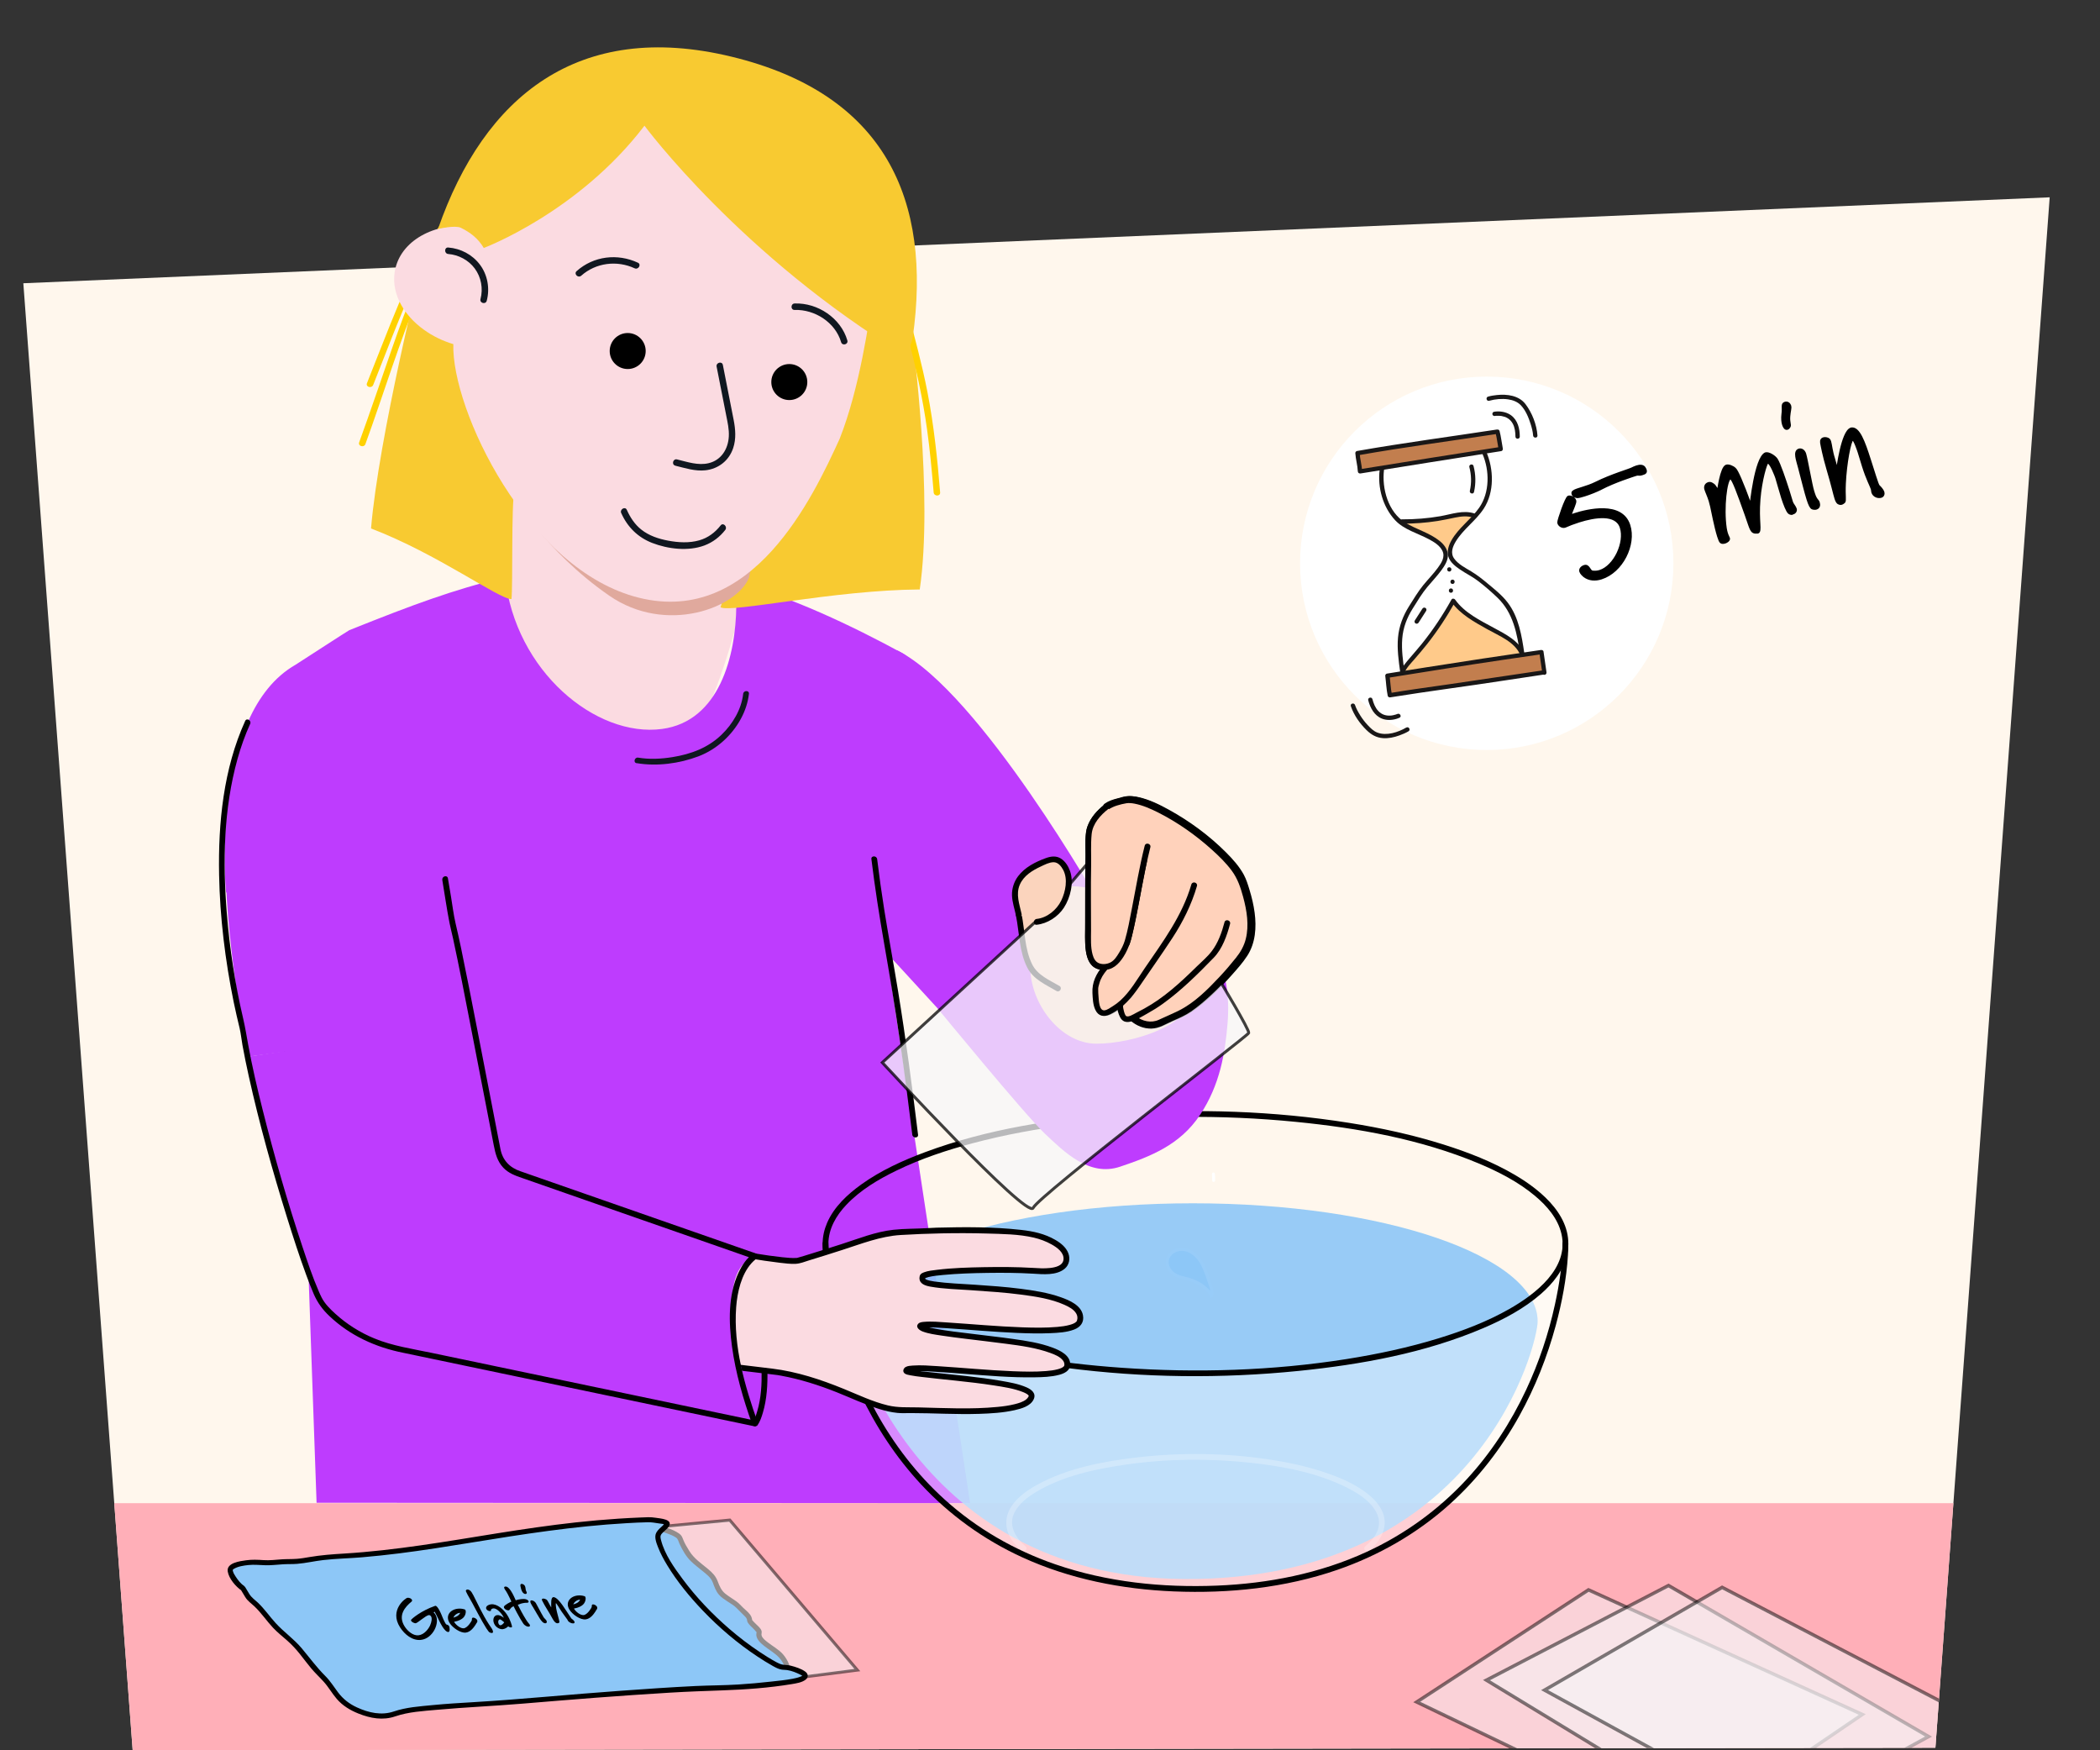 <?xml version="1.0" encoding="UTF-8"?>
<svg id="Basis" xmlns="http://www.w3.org/2000/svg" xmlns:xlink="http://www.w3.org/1999/xlink" viewBox="0 0 720 600">
  <rect x="0" y="0" width="720" height="600" fill="#333333" stroke="none"/>
  <defs>
    <style>
      .cls-1 {
        fill: #ffd100;
      }

      .cls-2 {
        fill: #8dc7f7;
      }

      .cls-3 {
        fill: #be3cfe;
      }

      .cls-4 {
        fill: #fbdbe1;
      }

      .cls-5 {
        fill: #2c2523;
      }

      .cls-6 {
        fill: #e0a99d;
      }

      .cls-7 {
        fill: #191717;
      }

      .cls-8 {
        fill: #fff7ed;
      }

      .cls-9 {
        fill: #ffca8a;
      }

      .cls-10 {
        isolation: isolate;
      }

      .cls-11 {
        opacity: .75;
      }

      .cls-11, .cls-12, .cls-13, .cls-14 {
        stroke: #000;
        stroke-miterlimit: 10;
      }

      .cls-11, .cls-13, .cls-14 {
        fill: #f7f6f9;
      }

      .cls-15 {
        fill: #101720;
      }

      .cls-12 {
        stroke-width: .74px;
      }

      .cls-16 {
        fill: #c27e4e;
      }

      .cls-17 {
        fill: #fff;
      }

      .cls-18 {
        fill: #f8ca31;
      }

      .cls-19, .cls-20 {
        fill: #8dc7f7;
      }

      .cls-21 {
        fill: #ffd2bb;
      }

      .cls-22 {
        fill: #2999f7;
      }

      .cls-23 {
        opacity: .9;
      }

      .cls-24 {
        opacity: .4;
      }

      .cls-25 {
        opacity: .26;
      }

      .cls-13 {
        stroke-width: 1.17px;
      }

      .cls-13, .cls-14 {
        opacity: .5;
      }

      .cls-14 {
        stroke-width: 1.03px;
      }

      .cls-26 {
        fill: #fbd4bd;
      }

      .cls-27 {
        clip-path: url(#clippath);
      }

      .cls-20 {
        stroke: #fff;
        stroke-linecap: round;
        stroke-linejoin: round;
        stroke-width: .99px;
      }

      .cls-28 {
        fill: #ffafb8;
      }
    </style>
    <clipPath id="clippath">
      <path id="Path_2271-2" data-name="Path 2271" class="cls-8" d="M8,97.1l37.49,502.9,618.07-.88,39.19-531.48L8,97.1Z"/>
    </clipPath>
  </defs>
  <g>
    <path id="Path_2271" data-name="Path 2271" class="cls-8" d="M8,97.1l37.49,502.9,618.07-.88,39.19-531.48L8,97.1Z"/>
    <g class="cls-27">
      <rect class="cls-28" x="-3.62" y="515.29" width="798.14" height="104.79"/>
      <g>
        <polygon class="cls-13" points="544.63 545.01 485.73 583.45 578.98 628.21 638.49 587.73 544.63 545.01"/>
        <polygon class="cls-13" points="572.05 543.52 509.64 575.96 598.01 629.7 661.23 595.3 572.05 543.52"/>
        <polygon class="cls-13" points="590.44 544.15 529.56 579.37 620.27 629.07 681.87 591.85 590.44 544.15"/>
      </g>
    </g>
  </g>
  <path class="cls-4" d="M258.86,184.99l-.87,5.57c-.67,4.3-1.58,7.94-2.65,12.37-4.11,16.98-19.91,81.02-51.79,76.04-31.88-4.98-35.76-71.34-31.01-101.76l2.37-15.17c6.88,8.51,16.77,16.3,28.78,21.95,19.9,9.36,41.1,7.11,55.18.99Z"/>
  <path class="cls-3" d="M309.42,223.92c-17.21-9.36-38.52-19.52-57.05-24.25-.12,2.57.1,5.88.08,7.97-.16,17.1-5.75,39.62-25.48,42.25-22.62,3.02-50.36-19.83-53.8-52.14-18.63,4.79-30.38,9.06-53.4,18.27-.37.15-18.07,11.64-18.41,11.84-29.59,16.88-23.89,77.82-23.89,77.82l23.65,35.95.55-20.91,6.87,194.43,224.06.13-30.97-204.08s24.81-78.04,7.8-87.28Z"/>
  <path class="cls-20" d="M415.25,444.31c.56-.61.04-2.77-.23-3.56-.29-.84-.58-1.67-.86-2.51-.76-2.21-1.54-4.45-2.9-6.35-1.36-1.9-3.42-3.43-5.75-3.59s-4.83,1.36-5.25,3.66c-.35,1.9.78,3.86,2.41,4.89,1.59,1,3.52,1.22,5.31,1.78,2.06.63,3.97,1.72,5.57,3.16.77.69,1.49,1.51,1.71,2.52Z"/>
  <g class="cls-23">
    <path class="cls-19" d="M527.2,452.99c0-22.37-52.92-40.5-118.21-40.5s-118.21,18.13-118.21,40.5c0,2.79,22.18,90.25,119.66,88.29,97.48-1.96,116.76-80.62,116.76-88.29Z"/>
  </g>
  <g class="cls-24">
    <path class="cls-17" d="M536.72,426.49c0,24.52-18.32,118.39-126.84,118.39s-126.84-93.87-126.84-118.39c0,24.52,56.79,44.4,126.84,44.4s126.84-19.88,126.84-44.4Z"/>
  </g>
  <path d="M282.04,426.32c.07,12.85,13.44,21.36,23.58,26.4,8.41,4.18,17.37,7.23,26.42,9.68,11.03,2.99,22.29,5.06,33.62,6.53,26.3,3.42,53.14,3.7,79.52,1.03,21.5-2.18,43.41-6.14,63.39-14.68,7.02-3,13.94-6.66,19.73-11.7,4.14-3.61,7.89-8.23,9.04-13.73,2.55-12.26-8.56-21.59-17.96-27.1-7.65-4.49-16.02-7.75-24.46-10.41-10.57-3.33-21.43-5.68-32.37-7.42-25.84-4.11-52.27-4.96-78.35-3.08-22.64,1.63-45.67,5.17-67.02,13.12-7.63,2.84-15.2,6.28-21.84,11.04-4.78,3.43-9.38,7.69-11.76,13.19-.98,2.26-1.53,4.66-1.54,7.13,0,1.27,1.97,1.27,1.98,0,.03-5.13,2.7-9.67,6.15-13.3,4.81-5.07,10.98-8.74,17.22-11.76,8.36-4.06,17.25-7.01,26.23-9.39,10.93-2.9,22.09-4.93,33.3-6.34,25.61-3.23,51.71-3.49,77.4-.95,21.18,2.09,42.78,5.95,62.51,14.19,6.88,2.87,13.74,6.38,19.48,11.2,4.07,3.42,7.83,7.73,9.05,13.04,2.69,11.76-9.01,20.67-17.89,25.72-7.61,4.33-15.87,7.47-24.22,10.04-10.34,3.18-20.95,5.44-31.63,7.13-25.38,4-51.36,4.79-76.98,2.98-22.15-1.56-44.62-5.01-65.58-12.58-7.58-2.74-15.07-6.07-21.74-10.65-4.76-3.26-9.37-7.36-11.82-12.69-.95-2.07-1.47-4.33-1.48-6.61,0-1.27-1.98-1.27-1.98,0Z"/>
  <g class="cls-25">
    <path class="cls-17" d="M469.48,531.55c3.8-3.24,6.62-8.03,4.62-13.02-1.33-3.32-4.13-5.82-7.03-7.78-4.09-2.77-8.77-4.68-13.45-6.21-6.01-1.97-12.24-3.3-18.49-4.24-14.93-2.24-30.25-2.44-45.24-.7-11.69,1.36-24.04,3.7-34.45,9.47-3.32,1.84-6.62,4.18-8.72,7.4-2.28,3.51-2.27,7.73.06,11.25.95,1.43,2.14,2.66,3.43,3.77.96.82,2.37-.57,1.4-1.4-3.49-3-6.07-7.33-3.7-11.77,1.58-2.97,4.44-5.12,7.26-6.83,9.23-5.57,20.46-7.94,31-9.45,14.07-2.01,28.51-2.14,42.63-.6,11.15,1.22,22.82,3.4,32.93,8.48,3.54,1.78,7.31,4.07,9.54,7.45.82,1.25,1.43,2.66,1.52,4.16.23,3.55-2.18,6.42-4.72,8.59-.97.83.43,2.22,1.4,1.4h0Z"/>
  </g>
  <path d="M282.04,426.32c0,7.21,1.16,14.46,2.7,21.48,2.26,10.3,5.67,20.36,10.17,29.89,5.34,11.33,12.3,21.92,20.84,31.11,9.79,10.53,21.63,19.05,34.7,25.03,16.31,7.47,34.15,10.98,52.02,11.71,18.87.77,38.1-1.2,56.01-7.38,14.17-4.89,27.35-12.43,38.51-22.46,9.62-8.64,17.64-19.01,23.91-30.31,5.42-9.77,9.59-20.25,12.51-31.04,2.12-7.86,3.67-15.95,4.17-24.09.08-1.32.13-2.64.13-3.96,0-1.27-1.98-1.27-1.98,0,0,6.98-1.11,13.99-2.59,20.8-2.2,10.12-5.52,20.02-9.92,29.39-5.25,11.18-12.06,21.65-20.45,30.72-9.65,10.43-21.3,18.84-34.21,24.78-16.05,7.39-33.68,10.84-51.27,11.56-18.71.76-37.72-1.18-55.49-7.31-14-4.82-27.02-12.33-38-22.28-9.45-8.57-17.3-18.79-23.45-29.95-5.26-9.55-9.29-19.75-12.12-30.27-2.07-7.68-3.59-15.58-4.08-23.53-.08-1.3-.13-2.6-.13-3.9,0-1.27-1.98-1.27-1.98,0h0Z"/>
  <g>
    <path class="cls-4" d="M143.44,314.44s13.55,29.5,18.51,90c12.8,10.53,105.37,29.57,111.76,27.69,10.12-2.98,21.53-6.85,27.4-8.58,5.58-1.64,11.89-1.12,18.28-1.65.2-.02,22.88-.8,34.62,1.26,2.49.44,11.81,3.31,11.61,8.48-.19,5-8.98,4.14-11.59,3.99-12.95-.76-37.89,0-37.77,2.13-.46,2.87,3.3,2.53,23.85,4.07,10.18.76,32.74,2.94,30.05,11.24-2.35,7.25-53.99-.98-54.68,1.5-.47,1.73,13.28,3.06,19.24,3.86,9.63,1.3,32.44,2.86,31.13,9.84-1.39,7.38-55.68-1.96-55.19,1.68.82,1.76,44.02,3.21,42.99,8.73-1.4,7.46-36.31,4.44-42.98,4.78-11.31.57-22.61-9.34-43.51-12.97-3.92-.68-120.53-13.24-137.61-24.15-22.88-15.02-34.11-103.06-34.11-103.06l47.99-28.84Z"/>
    <path d="M142.58,314.94c.07.15.14.31.21.47.18.42.03.06.18.43.12.28.23.56.35.84.77,1.91,1.48,3.85,2.15,5.8,2.63,7.6,4.75,15.38,6.59,23.2,3.02,12.86,5.24,25.91,6.87,39.02.5,4.03.95,8.06,1.34,12.1.21,2.14.4,4.28.58,6.42.11,1.26.13,1.75,1.1,2.46,1.9,1.38,4.09,2.37,6.24,3.29,7.06,3.02,14.47,5.24,21.84,7.34,9.41,2.68,18.91,5.04,28.44,7.24,9.32,2.15,18.69,4.14,28.09,5.93,6.88,1.31,13.8,2.57,20.76,3.39,1.8.21,3.67.46,5.49.37,1.56-.08,3.05-.71,4.52-1.16,3.79-1.15,7.56-2.35,11.33-3.56,6.59-2.11,13.17-4.74,20.14-5.16,4.65-.28,9.33-.47,13.99-.56,5.15-.1,10.31-.1,15.46.05,5.33.16,10.99.19,16.21,1.41,2.12.5,4.22,1.28,6.12,2.35,1.82,1.02,4.29,2.75,4.05,5.15-.22,2.18-2.87,2.72-4.65,2.91-1.98.22-3.96.08-5.94-.04-5.59-.33-11.2-.34-16.8-.24-5.31.1-10.66.25-15.94.9-1.5.18-3.1.33-4.53.87-.45.17-.91.38-1.21.78-.19.25-.22.47-.28.76.07-.33-.04.27-.04.43,0,2.03,2.09,2.63,3.74,2.93,4.6.82,9.38.9,14.04,1.23,5.71.4,11.44.76,17.12,1.51,4.97.65,10.24,1.44,14.85,3.51,1.47.66,3.19,1.54,4.02,3,.31.55.45,1.17.37,1.8-.02.17-.07.34-.11.5-.05.18-.09.27-.05.17-.11.25-.14.23-.2.3-.48.53-1.41.86-2.27,1.1-1.37.38-2.79.56-4.21.69-3.96.35-7.96.28-11.92.15-8.67-.3-17.3-1.12-25.95-1.68-2.6-.17-5.29-.44-7.89-.2-.65.06-1.48.13-1.95.65-1.1,1.21.53,2.29,1.53,2.66,2.07.78,4.36,1.07,6.53,1.4,2.72.42,5.45.75,8.18,1.09,4.65.57,9.3,1.11,13.95,1.72,5.07.66,10.31,1.38,15.13,3.15,1.49.54,3.29,1.26,4.29,2.56.36.47.52.95.49,1.53,0,.11-.13.48-.04.24-.1.27-.08.16-.17.26-.42.47-1.27.77-2.1.99-1.3.35-2.64.5-3.97.61-3.79.31-7.62.21-11.42.06-8.57-.34-17.11-1.19-25.67-1.73-2.86-.18-5.77-.42-8.63-.21-.79.06-1.71.1-2.42.5s-1.14,1.39-.47,2.08c.51.51,1.42.63,2.09.76,1.28.25,2.58.41,3.87.56,3.86.48,7.73.84,11.6,1.26,4.4.47,8.8.97,13.17,1.65,3.34.52,6.86,1.03,10.03,2.3.45.18.89.39,1.3.65.29.18.44.36.58.52.04.04,0,.15.03.01-.04.24.04-.06,0,.04-.04.11-.05.24-.1.35-.14.28-.46.68-.84.98-1.08.82-2.5,1.23-3.8,1.56-1.96.5-3.97.77-5.97.96-9.04.88-18.15.38-27.21.16-3.5-.08-6.92.15-10.36-.68-5.24-1.26-10.16-3.63-15.13-5.66-7.9-3.23-16.07-5.92-24.58-6.96-5-.61-9.99-1.19-14.99-1.8-8.11-.99-16.21-2.01-24.31-3.07-9.6-1.26-19.19-2.59-28.77-4.03-9.6-1.44-19.19-2.97-28.74-4.71-8-1.46-15.99-3.03-23.86-5.07-2.9-.75-5.8-1.57-8.62-2.58-1.92-.68-3.83-1.41-5.54-2.56-5.66-3.79-9.23-10.61-12.07-16.59-4.01-8.45-6.91-17.42-9.45-26.4s-4.8-18.75-6.7-28.23c-1.49-7.42-2.81-14.87-3.98-22.34-.33-2.11-.65-4.23-.94-6.35-.05-.35-.1-.69-.14-1.04-.02-.13-.04-.27-.05-.4-.04-.31,0-.04-.02-.12-.03-.2-.05-.4-.08-.6l-.49.85c5.4-3.24,10.8-6.49,16.19-9.73,8.61-5.17,17.22-10.35,25.83-15.52,1.99-1.19,3.97-2.39,5.96-3.58,1.09-.65.1-2.37-1-1.71-5.4,3.24-10.8,6.49-16.19,9.73-8.61,5.17-17.22,10.35-25.83,15.52-1.99,1.19-3.97,2.39-5.96,3.58-.27.16-.53.52-.49.85.34,2.69.75,5.38,1.16,8.06,1.01,6.6,2.15,13.17,3.42,19.73,1.66,8.6,3.54,17.16,5.74,25.63,2.24,8.63,4.79,17.21,8.06,25.51,2.7,6.87,5.85,13.78,10.49,19.58,1.69,2.11,3.64,4.13,5.96,5.55,1.68,1.03,3.56,1.76,5.41,2.42,5.73,2.07,11.72,3.45,17.67,4.75,8.02,1.75,16.1,3.22,24.2,4.59,8.99,1.52,18,2.89,27.02,4.19,8.71,1.25,17.43,2.44,26.16,3.57,7.2.93,14.41,1.83,21.63,2.71,4.46.54,8.92,1.06,13.38,1.61.54.07,1.08.13,1.61.2.42.05-.1-.02.3.04s.76.13,1.15.2c6.54,1.2,12.87,3.22,19.03,5.67,4.82,1.92,9.54,4.16,14.5,5.72,2.05.65,4.15,1.14,6.29,1.36,1.5.16,2.99.06,4.5.06,7.84,0,15.67.52,23.52.27,4.06-.13,8.19-.37,12.17-1.26,2.31-.52,5.47-1.37,6.56-3.74.93-2.01-.71-3.32-2.4-4.07-2.76-1.22-5.84-1.75-8.8-2.26-7.81-1.35-15.73-2.03-23.61-2.88-2.49-.27-5.05-.45-7.49-1.02-.16-.04-.31-.08-.47-.12-.06-.02-.13-.04-.19-.06-.21-.05.02,0,0,0,0,0-.13-.06-.13-.07.01.08.2.15.24.25.18.48.07.52,0,.81-.03.12-.13.02-.04.07.03.01-.11.02.16-.05.39-.1.59-.13.81-.15,2.42-.25,4.9-.07,7.32.07,3.68.2,7.36.5,11.04.78,7.92.6,15.88,1.3,23.83,1.17,2.81-.04,5.75-.13,8.49-.86,1.71-.46,3.61-1.33,3.75-3.33.23-3.29-3.44-5.02-6.01-5.98-4.37-1.64-9.1-2.35-13.7-3s-8.75-1.07-13.13-1.64c-4.8-.62-9.64-1.06-14.38-2.05-.89-.19-1.8-.37-2.66-.69-.18-.07-.46-.27-.64-.3-.06-.01-.09-.08-.09-.08.07-.07.08.72,0,.87-.11.22-.4.17.05.1.25-.04.19-.04.22-.04.19-.02.37-.04.56-.05,2.47-.16,4.98.06,7.44.22,8.03.52,16.04,1.26,24.07,1.61,3.82.16,7.66.26,11.49.09,2.7-.12,5.61-.27,8.15-1.25,2.16-.83,3.47-2.47,3.01-4.91-.64-3.39-4.58-5.09-7.47-6.12-4.48-1.6-9.27-2.35-13.98-2.95-5.18-.67-10.4-1.02-15.61-1.38-4.62-.32-9.31-.46-13.91-1.11-.89-.13-2.15-.37-2.72-.65-.14-.07-.34-.22-.2-.11-.18-.14-.17-.19-.13-.13-.05-.1-.06-.05-.05-.29,0-.26,0-.23.02-.27-.03.04-.14.4-.15.34.02.09-.16,0,.04-.02.26-.02.74-.28,1.17-.38,1.63-.4,3.33-.56,5-.72,5.07-.48,10.18-.64,15.28-.71,5.17-.07,10.36-.05,15.53.26,3.48.21,8.14.71,10.99-1.75,1.5-1.29,1.87-3.4,1.19-5.22-.76-2.06-2.62-3.54-4.47-4.61-3.63-2.11-7.58-2.96-11.71-3.42-9.58-1.07-19.32-1.02-28.95-.77-1.07.03-2.13.09-3.21.16-3.88.24-7.78.15-11.64.57-6.08.65-11.98,3.04-17.77,4.9-3.55,1.14-7.1,2.27-10.67,3.36-1.49.46-2.99.95-4.5,1.35-.08.02-.17.03-.25.05.32-.06,0,0-.13,0-1.58.08-3.17-.09-4.75-.25-6.09-.65-12.14-1.75-18.16-2.86-8.46-1.56-16.89-3.31-25.29-5.18-8.96-2-17.9-4.14-26.77-6.5-7.64-2.04-15.27-4.2-22.73-6.84-2.61-.93-5.21-1.91-7.73-3.07-1.66-.77-3.68-1.79-4.92-2.8l.29.7c-1.58-19.14-4.19-38.23-8.44-56.97-2.23-9.83-4.86-19.64-8.41-29.08-.56-1.49-1.13-3-1.8-4.45-.53-1.16-2.23-.15-1.71,1Z"/>
  </g>
  <path class="cls-3" d="M77.46,291.65c-1.03,26.87,7.45,70.59,7.45,70.59l73.11-9.8-12.61-59.47-67.96-1.32Z"/>
  <path class="cls-20" d="M416.1,404.68c0-.67-.03-1.44-.07-2.25.07.74.1,1.49.07,2.25Z"/>
  <path class="cls-15" d="M218.28,261.61c6.96,1.17,14.64.15,21.22-2.35,6.14-2.33,11.44-7.13,14.54-12.9,1.43-2.65,2.4-5.52,2.74-8.51.14-1.26-1.84-1.25-1.98,0-.59,5.32-3.59,10.31-7.38,13.98-4.68,4.53-10.45,6.66-16.78,7.7-3.88.63-7.94.84-11.84.19-1.24-.21-1.78,1.7-.53,1.91h0Z"/>
  <g>
    <g>
      <path class="cls-18" d="M315.33,202.07c-29.34.18-64.59,8.12-68.3,6.11,1.53-4.08,1.36-11.03,2.46-15.53l9.89-15.66c18.59-8.74,29-47.45,39.17-68.83,4.06.82,10.64,8.14,14.37,7.69.01,1.46,7.12,54.15,2.42,86.23Z"/>
      <path class="cls-18" d="M127.2,181.16c22.87,8.73,43.81,24.23,48.16,24.21.51-4.32-.09-32.69,1.01-37.19l-2.58-11.94c-12.52-16.29-18.72-38.08-17.97-61.74-3.99-1.13-7.61-2.82-10.71-4.93-.68,1.29-15.25,60.21-17.9,91.59Z"/>
      <path class="cls-1" d="M322.33,168.81c-.94-11.54-2.15-23.08-4.36-34.46-1.82-9.35-4.34-18.55-6.75-27.76-1.9-7.28-3.75-14.57-5.5-21.89-.33-1.39-2.47-.8-2.14.59,4.91,20.56,11.36,40.84,14.26,61.82.99,7.2,1.68,14.45,2.27,21.69.12,1.41,2.34,1.43,2.22,0h0Z"/>
      <path class="cls-1" d="M125.29,152.21c6.27-17.24,11.58-34.88,18.63-51.82,5.9-14.19,13.77-27.23,24.22-38.54,7.46-8.07,15.82-15.26,24.48-22,1.13-.88-.45-2.44-1.57-1.57-14.24,11.08-27.67,23.49-37.54,38.72-8.52,13.14-14.01,27.88-19.15,42.58-3.73,10.68-7.34,21.41-11.21,32.05-.49,1.34,1.66,1.92,2.14.59h0Z"/>
      <path class="cls-1" d="M127.96,131.94c4.36-10.9,8.42-21.94,13.27-32.63,4.27-9.41,9.34-18.38,15.5-26.68,4.17-5.62,8.75-10.91,13.53-16.01.98-1.04-.59-2.61-1.57-1.57-8.08,8.62-15.54,17.84-21.57,28.01-5.34,9.01-9.5,18.65-13.4,28.35-2.67,6.63-5.25,13.3-7.9,19.94-.53,1.33,1.62,1.9,2.14.59h0Z"/>
    </g>
    <g>
      <g>
        <path class="cls-6" d="M258.66,187.45c-.55,3.59-1.15,7.14-1.86,10.58-4.12,10.28-28.37,19.69-47.95,6.14-22.16-15.34-34-35.41-34.84-37.57l.05-.35c10.21,11.19,22.95,26.77,39.55,29.36,16.59,2.59,31.91-.6,45.04-8.16Z"/>
        <path class="cls-4" d="M287.9,150.38c-9.24,20.21-29.9,64.1-68.74,54.55-38.39-9.43-64.44-64.75-63.73-86.96-3.72-1.12-7.08-2.78-9.94-4.83-7.64-5.4-11.78-13.5-9.91-21.2,2.46-10.15,14.46-16.11,27.76-14.33h.01c.34-.96.68-1.92,1.03-2.87.35-.94.71-1.88,1.07-2.81.49-1.23,1-2.45,1.51-3.67.26-.61.52-1.2.79-1.79.2-.45.4-.89.6-1.33.16-.33.31-.66.47-.99.33-.69.66-1.38,1.01-2.07.35-.72.71-1.42,1.08-2.13.37-.71.74-1.4,1.13-2.09.45-.83.92-1.64,1.39-2.44.47-.8.95-1.59,1.45-2.38,0,0-.01,0,0-.01.49-.78,1-1.55,1.5-2.32.26-.38.51-.75.77-1.13.94-1.38,1.91-2.71,2.92-4.01.35-.45.68-.88,1.04-1.3.26-.33.51-.65.79-.96.27-.31.52-.62.78-.92,1.78-2.1,3.67-4.07,5.64-5.9.64-.59,1.28-1.16,1.92-1.72.65-.56,1.31-1.12,1.97-1.66.68-.54,1.37-1.08,2.08-1.59.45-.33.88-.65,1.33-.95.29-.21.58-.42.88-.61.64-.44,1.28-.85,1.95-1.26.24-.17.49-.31.73-.46.65-.4,1.31-.77,1.97-1.14.63-.35,1.27-.69,1.9-1.02.55-.28,1.1-.56,1.64-.8.39-.18.77-.36,1.15-.53,1.07-.49,2.15-.93,3.24-1.34.77-.29,1.53-.58,2.31-.83.99-.33,2-.64,3.02-.92.35-.09.72-.19,1.08-.28.58-.16,1.17-.3,1.76-.43.55-.13,1.1-.25,1.65-.36.21-.05.43-.09.62-.13.46-.09.94-.18,1.41-.25.22-.03.45-.08.67-.1,1.42-.22,2.88-.4,4.35-.54.49-.06,1-.1,1.51-.13.63-.05,1.26-.09,1.9-.11,1.7-.08,3.45-.1,5.22-.05.35,0,.73.01,1.09.04.33,0,.66.02,1,.04.38.02.75.04,1.13.07,1.15.06,2.29.16,3.46.29.59.06,1.18.12,1.78.2,3.57.45,7.26,1.13,11.07,2.05,4.25,1.03,8.24,2.26,11.96,3.68.29.11.58.22.87.34,1.62.63,3.2,1.31,4.72,2.02.39.18.77.38,1.14.56,1.35.65,2.66,1.34,3.94,2.05.4.22.8.45,1.19.68.41.24.82.48,1.21.72,1,.61,1.97,1.25,2.93,1.9t.01,0c.48.32.94.65,1.4.99.45.32.91.66,1.36,1.01.9.68,1.77,1.39,2.61,2.1.85.72,1.68,1.46,2.47,2.21.4.38.79.76,1.18,1.14.39.38.77.77,1.15,1.16.37.39.74.79,1.1,1.19.43.47.86.95,1.27,1.44.19.21.38.43.56.65.46.57.91,1.13,1.34,1.7.3.39.6.78.88,1.17.32.42.63.86.92,1.3.61.88,1.19,1.77,1.74,2.67.16.24.3.49.44.73.16.27.32.55.48.83.3.52.59,1.04.88,1.58.27.53.55,1.06.82,1.6.27.53.54,1.08.8,1.62.26.54.52,1.1.75,1.66.25.55.48,1.11.71,1.68.23.56.45,1.13.66,1.7.17.46.33.92.5,1.38.07.18.13.36.19.54.18.51.34,1.03.51,1.55.08.24.16.48.23.73.09.29.18.57.26.87.03.08.06.17.07.24.07.24.15.49.21.75.08.25.15.49.2.74.12.45.24.89.35,1.34,1.05,4.2,1.76,8.58,2.16,13.1.03.29.05.57.07.85.11,1.3.2,2.63.24,3.96.05,1,.07,2,.09,3.01,0,1.01.01,2.03,0,3.05-.04,2.04-.11,4.11-.25,6.18-.04.7-.1,1.39-.15,2.09-.23,2.79-.54,5.62-.96,8.48l-9.96-11.64c-1.49,8.85-4.47,31.37-11.45,49.08Z"/>
      </g>
      <path class="cls-18" d="M312.91,115.84c-.85,3.5-2.42,6.14-2.42,6.14-56.29-34.04-89.53-78.89-89.53-78.89-22.7,29.78-55.09,41.91-55.09,41.91-1.97-3.3-4.59-5.29-7.86-6.92-1.91-.95-7.82.36-7.82.36,15.73-45.23,47.98-71.77,100.66-59,52.64,12.76,68.78,49.02,62.07,96.4Z"/>
      <circle cx="215.21" cy="120.33" r="6.17"/>
      <path class="cls-15" d="M213,175.89c2.13,4.79,5.71,8.33,10.61,10.23,5.41,2.1,12.38,2.94,17.92.86,2.85-1.07,5.25-2.91,7.12-5.3.87-1.11-.69-2.69-1.57-1.57-1.91,2.44-4.34,4.27-7.34,5.12-3.45.98-7.16.76-10.65.11-3.27-.61-6.56-1.69-9.2-3.78-2.26-1.79-3.82-4.18-4.98-6.78-.58-1.3-2.49-.17-1.92,1.12h0Z"/>
      <circle cx="270.62" cy="130.97" r="6.17"/>
      <path class="cls-15" d="M153.7,87.07c3.52.28,6.95,2.1,9.06,4.95,2.22,2.99,2.94,6.91,1.98,10.5-.37,1.38,1.77,1.97,2.14.59,1.13-4.23.3-8.91-2.36-12.42-2.59-3.42-6.56-5.51-10.83-5.84-1.42-.11-1.42,2.11,0,2.22h0Z"/>
      <path class="cls-15" d="M231.53,159.64c3.37.82,6.82,1.97,10.33,1.58,4.49-.5,8.09-3.33,9.52-7.63,1.06-3.18.78-6.47.15-9.69-.69-3.5-1.38-7-2.06-10.5-.54-2.77-1.09-5.53-1.63-8.3-.28-1.4-2.42-.81-2.14.59,1.09,5.56,2.19,11.12,3.28,16.68.48,2.45,1.04,4.77.9,7.28-.24,4.28-2.59,8.1-6.92,9.13-3.63.87-7.32-.44-10.83-1.29-1.39-.34-1.98,1.8-.59,2.14h0Z"/>
      <path class="cls-15" d="M199.27,94.52c5.02-4.47,12.25-5.35,18.31-2.55,1.29.6,2.42-1.32,1.12-1.92-7.01-3.25-15.18-2.29-21,2.89-1.07.95.51,2.52,1.57,1.57h0Z"/>
      <path class="cls-15" d="M290.52,116.7c-2.25-7.7-10.19-12.94-18.07-12.67-1.42.05-1.43,2.27,0,2.22,6.9-.23,13.95,4.27,15.93,11.04.4,1.37,2.54.79,2.14-.59h0Z"/>
    </g>
  </g>
  <path class="cls-3" d="M307.75,223.02c28.29,14.25,69.58,87.15,69.58,87.15l-58.15,27.82-49.47-34.27-2.01-53.9c8.9-25.17,8.94-17.23,40.05-26.81Z"/>
  <path class="cls-3" d="M321.42,345.62s29.99,36.55,36.82,43c6.69,6.32,15.26,14.86,25.77,11.33,10.52-3.53,20.61-7.48,27.43-17.76,6.83-10.28,8.6-21.15,9.44-31.42.84-10.27-1.14-16.17-1.14-16.17l-62.69-30.34-67.4,6.75,31.77,34.61Z"/>
  <path class="cls-26" d="M409.84,338.85c0,12.61-21.6,18.93-33.91,18.93s-22.7-13.69-22.7-26.3,19.48-12.56,31.78-12.56,24.82,7.32,24.82,19.93Z"/>
  <path class="cls-26" d="M368.9,343.15c-3.79-.8-3.77-3.1-6.17-4.29-7.88-3.92-12.43-14.95-12.43-14.95,0,0-.79-7.69-1.32-10.24-.41-1.97-1.26-4.63-1.32-6.64-.08-2.27.73-4.57,2.18-6.32,1.76-2.13,3.75-3.29,6.26-4.45,1.39-.64,3.69-1.73,5.22-1.58,1.98.19,3.43,2.12,4.18,3.96.73,1.8-.54,4.23-.83,6.15.85-2.11,9.61-.17,8.79-.3,0-3.55,0-6.78.13-10.51.04-1.29.03-2.46-.03-3.46-.06-1.05.15-2.38.1-3.43-.18-4.23,2.77-7.98,6.12-10.55,1.73-1.32,3.82-1.78,5.96-2.19,11.14-2.14,38.91,18.98,41.16,31.48,1.47,8.15,2.88,15.55-1.04,22.31-2.1,3.62-4.87,6.76-7.93,9.62h0c-13.67,10-12.88,12.89-22.48,13.52-5.3.35-6.45-2.12-6.45-2.12-4.64,2.17-3.42-4.55-5.97-3.42-3.1,1.38-5.31,1.28-8.21.19-1.78-.67,1.61-1.2-5.91-2.79Z"/>
  <g>
    <path class="cls-26" d="M362.73,338.85c-7.32-4.33-9.54-4.4-11.7-13.99-.7-3.12-1.09-8.17-1.74-11.31"/>
    <path d="M363.24,337.99c-3.48-2.05-7.53-3.67-9.4-7.5-2.59-5.32-2.44-11.51-3.59-17.2-.25-1.26-2.18-.73-1.93.53,1.2,5.95,1.08,12.36,3.9,17.89,2.05,4.03,6.3,5.82,10.01,8,1.11.65,2.12-1.07,1.01-1.73h0Z"/>
  </g>
  <path d="M298.77,294.52c1.18,9.65,2.68,19.25,4.35,28.83,1.94,11.14,3.81,22.28,5.42,33.47,1.55,10.7,2.93,21.43,4.24,32.16.15,1.25,2.13,1.26,1.98,0-2.01-16.47-4.19-32.92-6.86-49.3-1.52-9.33-3.26-18.62-4.75-27.96-.91-5.72-1.71-11.46-2.41-17.21-.15-1.25-2.13-1.26-1.98,0h0Z"/>
  <g>
    <path class="cls-21" d="M392.68,295.13c-1.96,8.98-3.32,18.42-5.55,27.19-.6,2.37-2.33,5.33-3.89,7.21-1.56,1.88-4.62,2.51-6.81,1.43-2.73-1.35-2.95-6-2.95-9.04,0-5.05-.01-10.09-.02-15.14,0-4.51-.03-8.28.12-12.79.04-1.29.03-2.46-.03-3.46-.06-1.05.15-2.38.1-3.43-.18-4.23,2.77-7.98,6.12-10.55"/>
    <path d="M391.71,294.87c-1.5,6.92-2.63,13.92-4.09,20.85-.68,3.21-1.2,6.6-2.75,9.52-1.31,2.48-3,5.32-6.17,5.25-2.77-.06-3.67-2.4-4.02-4.79-.43-3-.21-6.13-.22-9.15,0-6.89-.12-13.78.06-20.67.05-1.91.03-3.81.02-5.72,0-1.51-.04-3.2.2-4.69.55-3.42,3.11-6.17,5.74-8.22,1.01-.79-.41-2.2-1.41-1.41-2.47,1.92-4.65,4.34-5.76,7.3-1.13,3.02-.69,6.53-.71,9.68-.05,7.83-.14,15.66-.14,23.49,0,3.23-.2,6.55.26,9.76.35,2.42,1.26,5.04,3.73,6,6.46,2.51,10.6-5.29,11.85-10.37,2.14-8.69,3.43-17.55,5.33-26.29.27-1.25-1.66-1.79-1.93-.53h0Z"/>
  </g>
  <path d="M420.23,316.18c-.9,3.43-2.19,7.06-4.38,9.91-1.49,1.95-3.51,3.64-5.25,5.35-5.42,5.34-11.11,10.58-17.81,14.27-.95.53-1.92,1.03-2.89,1.52-.74.38-2.43,1.5-3.28,1.13-.49-.21-.77-1.39-.89-1.84-.18-.63-.32-1.28-.25-1.94.12-1.28-1.88-1.27-2,0-.13,1.35.34,2.88.94,4.07.76,1.52,1.94,1.94,3.59,1.54,2.08-.5,4.11-1.83,5.96-2.86,1.76-.98,3.46-2.04,5.09-3.21,6.38-4.59,12.05-10.21,17.51-15.84,2.94-3.03,4.53-7.59,5.58-11.58.33-1.25-1.6-1.78-1.93-.53h0Z"/>
  <g>
    <path class="cls-21" d="M409.84,303.48c-1.87,6.54-5.73,13.79-8.96,18.52-2.7,3.95-5.41,7.91-8.11,11.86-4.08,5.96-6.54,10.47-12.85,13.27-2.38,1.06-3.47-1.48-3.74-4.07-.09-.88-.44-4.41-.11-5.23.67-1.7.11-2.39,3.15-6.02"/>
    <path d="M408.87,303.22c-3.12,10.72-9.77,19.62-15.99,28.71-2.58,3.78-4.94,7.96-8.36,11.06-.78.7-1.61,1.34-2.5,1.89-.8.5-2.04,1.42-2.99,1.48-1.76.11-1.87-3.3-1.97-4.51-.08-.95-.15-1.91-.13-2.86.01-.67.23-1.22.4-1.86.49-1.81,1.39-3.17,2.59-4.62.81-.99-.59-2.41-1.41-1.41-2.29,2.77-3.73,5.68-3.55,9.33.1,1.92.17,4.01,1,5.77,1.03,2.19,2.93,2.53,4.99,1.55,4.5-2.14,7.55-5.83,10.3-9.86,3.69-5.42,7.48-10.78,11.07-16.26,3.61-5.49,6.63-11.56,8.47-17.88.36-1.24-1.57-1.77-1.93-.53h0Z"/>
  </g>
  <path d="M380.38,277.57c1.71-1.22,4.18-1.85,6.25-2.21.76-.13,1.91-.03,2.8.15,2.83.56,5.52,1.75,8.08,3.04,6.69,3.38,12.96,7.82,18.52,12.84,2.4,2.17,4.76,4.48,6.69,7.09,2.03,2.74,3.03,5.76,3.92,9.04,1.25,4.61,2.07,9.63.9,14.34-.61,2.46-1.79,4.5-3.36,6.47-1.79,2.24-3.65,4.42-5.61,6.51-4.03,4.3-8.58,8.89-13.91,11.56-2.27,1.14-4.63,2.11-6.93,3.19-2.61,1.23-5.73.53-7.9-1.28-1.17-.98-2.87.7-1.69,1.69,1.97,1.64,4.42,2.66,7.01,2.6,2.68-.06,4.93-1.58,7.32-2.62,2.17-.94,4.3-1.87,6.26-3.21,2.48-1.7,4.79-3.7,6.99-5.74,2.26-2.09,4.41-4.31,6.45-6.61,1.9-2.14,3.9-4.35,5.46-6.76,2.83-4.37,3.2-9.77,2.53-14.8-.35-2.65-.97-5.25-1.75-7.8-.54-1.77-1.08-3.57-1.96-5.2-1.55-2.87-3.82-5.38-6.11-7.67-5.7-5.71-12.4-10.65-19.46-14.55-3.27-1.81-6.78-3.55-10.46-4.36-1.28-.28-2.61-.46-3.92-.3-1.04.13-2.04.48-3.05.74-1.52.39-3,.86-4.29,1.78s-.05,2.96,1.21,2.06h0Z"/>
  <g>
    <path class="cls-21" d="M393.84,290.18c-2.64,10.4-4.07,21.74-6.72,32.14-.6,2.37-2.33,5.33-3.89,7.21-1.56,1.88-4.62,2.51-6.81,1.43-2.73-1.35-2.95-6-2.95-9.04,0-5.05-.01-10.09-.02-15.14,0-4.51-.03-8.28.12-12.79.04-1.29.03-2.46-.03-3.46-.06-1.05.15-2.38.1-3.43-.18-4.23,2.77-7.98,6.12-10.55"/>
    <path d="M392.88,289.91c-1.8,7.15-3.01,14.42-4.42,21.65-.7,3.61-1.35,7.3-2.39,10.83-.43,1.45-1.13,2.82-1.91,4.1s-1.63,2.71-2.99,3.42c-1.16.6-2.61.78-3.85.33-1.33-.47-1.94-1.7-2.3-2.98-.74-2.66-.54-5.55-.54-8.28,0-7.39-.12-14.8.03-22.19.07-3.59-.17-7.28.18-10.85.36-3.63,3.06-6.56,5.81-8.7,1.01-.79-.41-2.2-1.41-1.41-2.56,1.99-4.83,4.54-5.89,7.65-.55,1.63-.47,3.23-.56,4.93-.1,1.78.01,3.55-.03,5.34-.22,8.25-.13,16.5-.12,24.75,0,4.79-.8,13.68,6.06,13.98,3.26.15,5.37-1.9,7.02-4.45,2.08-3.22,2.89-6.71,3.7-10.41,1.97-9.03,3.29-18.2,5.55-27.18.31-1.25-1.61-1.78-1.93-.53h0Z"/>
  </g>
  <path class="cls-11" d="M358.52,312.76l-56.02,51.49s49.84,54,51.73,49.82c1.89-4.18,73.61-58.94,73.91-59.97s-9.91-17.92-9.91-17.92l-37.39-3.26-7.38-37.61-14.93,17.46Z"/>
  <g>
    <path class="cls-21" d="M426.27,302.2c-3.74-10.55-32.04-30.5-40.49-27.86-2.07.65-4.23.87-5.96,2.19-3.36,2.57-6.3,6.32-6.12,10.55.04,1.05-.16,2.38-.1,3.43.06,1.01.07,2.17.03,3.46-.16,4.51-.13,8.28-.12,12.79,0,5.05.01,10.09.02,15.14,0,3.04.22,7.69,2.95,9.04.97.48,2.11.61,3.22.45l-.42.39c-3.04,3.63-2.48,4.32-3.15,6.02-.32.82.02,4.35.11,5.23.28,2.59,1.36,5.12,3.74,4.07,3.57-1.58,5.91-3.71,8.01-6.35l.14,1.07-3.58,2.74c-.17,1.18.78,4.64,1.96,4.76.86.09,1.7-.17,2.51-.52l.04.33c2.5,2.18,6.39,2.99,9.34,1.46,4.71-2.44,6.97-2.64,11.17-5.88,6.19-4.77,11.53-10.44,16.34-16.61,5.65-7.25,3.27-17.75.37-25.93ZM385.75,325.81c.09-.17.19-.35.27-.52l.03.24-.3.28Z"/>
    <g>
      <path class="cls-21" d="M392.27,295.13c-1.96,8.98-3.32,18.42-5.55,27.19-.6,2.37-2.33,5.33-3.89,7.21-1.56,1.88-4.62,2.51-6.81,1.43-2.73-1.35-2.95-6-2.95-9.04,0-5.05-.01-10.09-.02-15.14,0-4.51-.03-8.28.12-12.79.04-1.29.03-2.46-.03-3.46-.06-1.05.15-2.38.1-3.43-.18-4.23,2.77-7.98,6.12-10.55"/>
      <path d="M391.3,294.86c-1.5,6.92-2.63,13.92-4.09,20.85-.68,3.21-1.2,6.6-2.75,9.52-1.31,2.48-3,5.32-6.17,5.25-2.77-.06-3.67-2.4-4.02-4.79-.43-3-.21-6.13-.22-9.15,0-6.89-.12-13.78.06-20.67.05-1.91.03-3.81.02-5.72,0-1.51-.04-3.2.2-4.69.55-3.42,3.11-6.17,5.74-8.22,1.01-.79-.41-2.2-1.41-1.41-2.47,1.92-4.65,4.34-5.76,7.3-1.13,3.02-.69,6.53-.71,9.68-.05,7.83-.14,15.66-.14,23.49,0,3.23-.2,6.55.26,9.76.35,2.42,1.26,5.04,3.73,6,6.46,2.51,10.6-5.29,11.85-10.37,2.14-8.69,3.43-17.55,5.33-26.29.27-1.25-1.66-1.79-1.93-.53h0Z"/>
    </g>
    <path d="M419.82,316.18c-.9,3.43-2.19,7.06-4.38,9.91-1.49,1.95-3.51,3.64-5.25,5.35-5.42,5.34-11.11,10.58-17.81,14.27-.95.53-1.92,1.03-2.89,1.52-.74.38-2.43,1.5-3.28,1.13-.49-.21-.77-1.39-.89-1.84-.18-.63-.32-1.28-.25-1.94.12-1.28-1.88-1.27-2,0-.13,1.35.34,2.88.94,4.07.76,1.52,1.94,1.94,3.59,1.54,2.08-.5,4.11-1.83,5.96-2.86,1.76-.98,3.46-2.04,5.09-3.21,6.38-4.59,12.05-10.21,17.51-15.84,2.94-3.03,4.53-7.59,5.58-11.58.33-1.25-1.6-1.78-1.93-.53h0Z"/>
    <g>
      <path class="cls-21" d="M409.43,303.48c-1.87,6.54-5.73,13.79-8.96,18.52-2.7,3.95-5.41,7.91-8.11,11.86-4.08,5.96-6.54,10.47-12.85,13.27-2.38,1.06-3.47-1.48-3.74-4.07-.09-.88-.44-4.41-.11-5.23.67-1.7.11-2.39,3.15-6.02"/>
      <path d="M408.46,303.21c-3.12,10.72-9.77,19.62-15.99,28.71-2.58,3.78-4.94,7.96-8.36,11.06-.78.7-1.61,1.34-2.5,1.89-.8.5-2.04,1.42-2.99,1.48-1.76.11-1.87-3.3-1.97-4.51-.08-.95-.15-1.91-.13-2.86.01-.67.23-1.22.4-1.86.49-1.81,1.39-3.17,2.59-4.62.81-.99-.59-2.41-1.41-1.41-2.29,2.77-3.73,5.68-3.55,9.33.1,1.92.17,4.01,1,5.77,1.03,2.19,2.93,2.53,4.99,1.55,4.5-2.14,7.55-5.83,10.3-9.86,3.69-5.42,7.48-10.78,11.07-16.26,3.61-5.49,6.63-11.56,8.47-17.88.36-1.24-1.57-1.77-1.93-.53h0Z"/>
    </g>
    <path d="M379.97,277.56c1.71-1.22,4.18-1.85,6.25-2.21.76-.13,1.91-.03,2.8.15,2.83.56,5.52,1.75,8.08,3.04,6.69,3.38,12.96,7.82,18.52,12.84,2.4,2.17,4.76,4.48,6.69,7.09,2.03,2.74,3.03,5.76,3.92,9.04,1.25,4.61,2.07,9.63.9,14.34-.61,2.46-1.79,4.5-3.36,6.47-1.79,2.24-3.65,4.42-5.61,6.51-4.03,4.3-8.58,8.89-13.91,11.56-2.27,1.14-4.63,2.11-6.93,3.19-2.61,1.23-5.73.53-7.9-1.28-1.17-.98-2.87.7-1.69,1.69,1.97,1.64,4.42,2.66,7.01,2.6,2.68-.06,4.93-1.58,7.32-2.62,2.17-.94,4.3-1.87,6.26-3.21,2.48-1.7,4.79-3.7,6.99-5.74,2.26-2.09,4.41-4.31,6.45-6.61,1.9-2.14,3.9-4.35,5.46-6.76,2.83-4.37,3.2-9.77,2.53-14.8-.35-2.65-.97-5.25-1.75-7.8-.54-1.77-1.08-3.57-1.96-5.2-1.55-2.87-3.82-5.38-6.11-7.67-5.7-5.71-12.4-10.65-19.46-14.55-3.27-1.81-6.78-3.55-10.46-4.36-1.28-.28-2.61-.46-3.92-.3-1.04.13-2.04.48-3.05.74-1.52.39-3,.86-4.29,1.78-1.24.89-.05,2.96,1.21,2.06h0Z"/>
    <g>
      <path class="cls-21" d="M393.43,290.17c-2.64,10.4-4.07,21.74-6.72,32.14-.6,2.37-2.33,5.33-3.89,7.21-1.56,1.88-4.62,2.51-6.81,1.43-2.73-1.35-2.95-6-2.95-9.04,0-5.05-.01-10.09-.02-15.14,0-4.51-.03-8.28.12-12.79.04-1.29.03-2.46-.03-3.46-.06-1.05.15-2.38.1-3.43-.18-4.23,2.77-7.98,6.12-10.55"/>
      <path d="M392.47,289.91c-1.8,7.15-3.01,14.42-4.42,21.65-.7,3.61-1.35,7.3-2.39,10.83-.43,1.45-1.13,2.82-1.91,4.1s-1.63,2.71-2.99,3.42c-1.16.6-2.61.78-3.85.33-1.33-.47-1.94-1.7-2.3-2.98-.74-2.66-.54-5.55-.54-8.28,0-7.39-.12-14.8.03-22.19.07-3.59-.17-7.28.18-10.85.36-3.63,3.06-6.56,5.81-8.7,1.01-.79-.41-2.2-1.41-1.41-2.56,1.99-4.83,4.54-5.89,7.65-.55,1.63-.47,3.23-.56,4.93-.1,1.78.01,3.55-.03,5.34-.22,8.25-.13,16.5-.12,24.75,0,4.79-.8,13.68,6.06,13.98,3.26.15,5.37-1.9,7.02-4.45,2.08-3.22,2.89-6.71,3.7-10.41,1.97-9.03,3.29-18.2,5.55-27.18.31-1.25-1.61-1.78-1.93-.53h0Z"/>
    </g>
  </g>
  <g>
    <path class="cls-26" d="M349.29,313.56c-.41-1.97-1.26-4.63-1.32-6.64-.08-2.27.7-4.57,2.16-6.32,1.76-2.13,3.75-3.29,6.26-4.45,1.39-.64,3.69-1.73,5.22-1.58,1.98.19,3.43,2.12,4.18,3.96s.72,3.91.41,5.88c-.42,2.61-1.36,5.19-3.02,7.25s-5.09,4.11-7.73,4.33"/>
    <path d="M350.25,313.29c-.72-3.34-2.05-6.71-.59-10.05,1.34-3.07,4.31-4.87,7.22-6.22,1.31-.61,2.84-1.43,4.32-1.45,1.57-.02,2.66,1.38,3.33,2.65,1.66,3.15.8,7.45-.69,10.52-1.53,3.15-4.82,5.89-8.4,6.27-1.27.14-1.28,2.14,0,2,3.7-.4,7.31-2.75,9.33-5.85,2.21-3.41,3.49-8.59,2.11-12.53-.59-1.67-1.62-3.34-3.14-4.31-1.64-1.05-3.48-.78-5.22-.14-3.54,1.29-7.18,3.14-9.48,6.22-1.39,1.86-2.15,4.22-2.07,6.54s.87,4.62,1.36,6.9c.27,1.26,2.2.73,1.93-.53h0Z"/>
  </g>
  <g>
    <g>
      <g>
        <path class="cls-22" d="M220.23,522.19c4.38,1.16,12.54,3.38,12.95,5.17.35,1.49,2.47,4.89,3.04,5.76,1.07,1.64,4.42,4.07,6.22,5.61,1.05.9,2.11,1.81,2.48,2.76.57,1.45.93,2.77,1.97,4.29,1.1,1.6,5.65,3.91,6.46,5.08.8,1.17,3.81,3.02,3.64,4.58-.07.61,3.58,3.49,3.3,4.13-.7,1.61,1.28,3.29,3.05,4.59.64.47,4.31,3.2,4.6,3.68.6,1,2.38,3.18,1.76,4.2-1.01,1.67-3.11,3.07-6.55,4.48-2.71,1.11-9.77-1.43-13.18-2.22-3.41-.8-4.55-2.75-5.95-3.98-14.06-12.42-28.12-24.84-42.18-37.26-2.18-1.93-4.3-4.12-.96-6.01,3.93-2.22,6.24-3.89,14.47-4.36l4.86-.49Z"/>
        <path class="cls-5" d="M220,523.04c2.83.75,5.67,1.52,8.42,2.51,1.14.41,2.35.84,3.36,1.53.73.5.79,1.27,1.16,2.06,1.01,2.17,2.27,4.46,4.02,6.13,1.19,1.13,2.49,2.14,3.77,3.17,1.42,1.15,2.96,2.25,3.63,4,.55,1.45,1.08,3,2.11,4.2.8.94,1.92,1.64,2.93,2.33s2.21,1.32,3.08,2.21c.81.82,1.62,1.64,2.45,2.45.43.42.99.91,1.16,1.5.11.39.06.71.29,1.08.52.86,1.4,1.56,2.1,2.28.33.34.61.72.93,1.06.18.2.07-.43,0-.06s-.14.72-.1,1.11c.19,1.56,1.6,2.77,2.75,3.68,1.65,1.3,3.63,2.41,5.07,3.96.49.53,1.7,2.12,1.79,3.03.11,1.17-1.88,2.31-2.76,2.84-1.31.78-2.86,1.73-4.42,1.81-1.4.08-2.81-.22-4.17-.52-1.45-.32-2.88-.72-4.32-1.12s-2.86-.66-4.21-1.17-2.37-1.38-3.35-2.38c-1.21-1.24-2.54-2.36-3.84-3.5-3.36-2.97-6.72-5.93-10.08-8.9-6.72-5.93-13.44-11.87-20.16-17.8-3.27-2.89-6.64-5.7-9.82-8.69-1.14-1.07-2.63-2.55-.85-3.79.95-.66,2.03-1.19,3.05-1.74,4.43-2.36,9.28-2.53,14.17-3.02.69-.07,1.38-.14,2.07-.21,1.11-.11,1.12-1.86,0-1.75-4.75.47-9.8.45-14.3,2.17-1.08.41-2.12.91-3.13,1.46-1.13.62-2.43,1.21-3.39,2.07-2.9,2.59.6,5.57,2.57,7.31,7.22,6.37,14.43,12.75,21.65,19.12,3.61,3.19,7.22,6.37,10.83,9.56,3.3,2.92,6.83,5.7,9.91,8.85.99,1.01,2.03,1.94,3.32,2.55,1.37.64,2.89.92,4.34,1.32,3.01.84,6.17,1.93,9.33,1.93,1.51,0,2.78-.57,4.12-1.22,1.45-.7,2.92-1.55,4.04-2.73.9-.94,1.44-1.88,1-3.18-.4-1.17-1.2-2.43-2-3.37-1.42-1.67-3.59-2.84-5.31-4.19-.74-.58-1.72-1.3-2.06-2.22-.22-.59.13-1.09-.05-1.69-.3-.96-1.36-1.78-2.04-2.47-.37-.37-.78-.74-1.1-1.16-.24-.32,0,.19-.09-.21-.07-.31-.1-.58-.22-.88-.52-1.28-1.77-2.2-2.75-3.11-.81-.76-1.45-1.57-2.36-2.23-1.26-.92-2.62-1.7-3.84-2.67-1.36-1.08-2-2.58-2.6-4.18-.68-1.84-1.77-2.97-3.27-4.23-2.31-1.94-4.89-3.63-6.49-6.25-.77-1.26-1.6-2.56-2.12-3.94-.34-.9-.58-1.48-1.4-2.05-2.29-1.6-5.33-2.34-7.97-3.12-1.46-.43-2.92-.82-4.39-1.21-1.09-.29-1.55,1.4-.47,1.69Z"/>
      </g>
      <path class="cls-14" d="M225.55,523.42l24.66-2.33,43.74,51.42-22.63,2.91s-37.4-7.91-38.02-9.52-21.16-24.17-20.84-26.31,13.09-16.16,13.09-16.16Z"/>
      <g>
        <path class="cls-2" d="M83.32,544.47c-1.76-1.11-5.3-5.7-4.2-6.96,1.11-1.26,6.54-2.43,10.57-1.92,2.71.34,6.72-.33,9.12-.29,5.94.1,7.93-1.32,16.39-1.74,36.31-1.81,64.92-11.17,106.3-12.59,3.17-.11,2.54.17,5.32.49,5.06.58-1.51,2.9-1.29,5.28.71,7.73,16.6,30.01,39.08,43.13,5.54,3.23,2.7.07,10.14,3.37,3.67,1.63-.98,2.87-4.71,3.36-18.1,2.37-25.56,1.86-32.29,2.25-26.75,1.54-39.51,2.67-65.21,4.8-11.63.96-21.85.99-34.08,2.96-2.81.45-4.06,1.63-7.17,1.67-1.58.02-2.99-.14-4.13-.44-12.02-3.22-11.45-8.11-16.44-12.92-5.45-5.25-6.99-9.43-12.59-14-6.9-5.62-5.91-7.5-12.81-13.13l-2.01-3.33Z"/>
        <path d="M83.76,543.72c-1.19-.79-2.17-2.05-2.94-3.23-.36-.55-.75-1.15-.93-1.79-.16-.55-.15-.63.33-.91,1.41-.84,3.33-1.12,4.93-1.29,2.01-.22,3.93.03,5.93.07,1.99.04,3.97-.2,5.95-.33,1.62-.1,3.24-.02,4.85-.15,2.99-.24,5.93-.95,8.91-1.29,4.39-.51,8.84-.58,13.25-.95,4.28-.36,8.54-.82,12.8-1.35,8.2-1.03,16.36-2.33,24.52-3.66,17.74-2.89,35.49-5.68,53.46-6.69,2.45-.14,4.9-.28,7.35-.32,1.29-.02,2.44.2,3.7.39.46.07.93.1,1.39.19.1.02.67.24.72.21-.08.05,1.16-.41-.08-.38-.04,0-.05.14-.1.16-.16.06-.42.44-.55.56-.79.75-1.7,1.45-2.23,2.43-.81,1.5.03,3.55.6,5.01.84,2.15,1.93,4.19,3.13,6.15,3.43,5.65,7.69,10.83,12.25,15.6,5.62,5.88,11.88,11.19,18.67,15.69,1.73,1.14,3.49,2.26,5.3,3.26.92.51,1.9,1.04,2.94,1.23.65.12,1.32.07,1.97.17,1.57.23,3.2.91,4.61,1.61.36.18.63.56.79.16-.1.24-.64.4-.85.49-.86.36-1.81.55-2.72.73-2.38.46-4.82.68-7.22.95-3.79.43-7.58.77-11.39,1.01-4.87.3-9.74.29-14.61.52-8.57.41-17.14,1.02-25.7,1.63-16.82,1.19-33.6,2.9-50.43,3.9-4.68.28-9.36.55-14.03,1.01-4.41.43-9.05.73-13.27,2.17-4.28,1.46-8.65.46-12.67-1.38-2.59-1.18-4.75-2.85-6.47-5.13-1.44-1.92-2.69-3.95-4.4-5.65-2.96-2.95-5.37-6.26-8.04-9.45-2.7-3.24-6.18-5.6-9-8.71-2.09-2.3-3.82-4.86-6.09-7-1.05-.99-2.16-1.7-2.9-2.93-.48-.79-.96-1.58-1.43-2.37-.58-.96-2.1-.08-1.51.88.51.85,1.03,1.7,1.54,2.55.8,1.33,2.08,2.16,3.2,3.23,2.32,2.21,4.09,4.88,6.27,7.22,1.54,1.64,3.29,3.02,4.97,4.5,1.57,1.39,2.99,2.94,4.3,4.58s2.52,3.28,3.85,4.87c1.35,1.62,2.9,3.04,4.31,4.61,1.65,1.83,2.86,4,4.46,5.87,2,2.33,4.6,3.9,7.43,5.03,4.11,1.64,8.37,2.44,12.65.97,4.56-1.56,9.61-1.83,14.39-2.26,9.73-.87,19.49-1.29,29.23-2.1,8.41-.7,16.82-1.4,25.24-2.04,8.45-.64,16.91-1.22,25.37-1.73,6.06-.37,12.1-.57,18.17-.79,7.82-.28,15.76-.85,23.49-2.13,1.54-.26,3.51-.53,4.79-1.53,1.01-.79.95-1.94-.05-2.71-1.34-1.03-3.42-1.67-5.05-2.09-.8-.2-1.58-.24-2.4-.3-.93-.07-1.76-.5-2.58-.93-1.92-1.03-3.77-2.21-5.58-3.41-3.67-2.43-7.17-5.11-10.5-7.98-5.89-5.09-11.33-10.78-15.98-17.04-2.94-3.96-6.15-8.45-7.41-13.3-.22-.85-.4-1.48.18-2.22.7-.89,1.75-1.48,2.39-2.42,1.82-2.65-3-2.85-4.42-3.1-1.73-.3-3.49-.16-5.24-.09-2.53.1-5.05.24-7.57.4-4.88.32-9.75.75-14.6,1.28-9.03.99-18.02,2.32-26.99,3.75-17.42,2.79-34.8,5.86-52.44,6.93-3.99.24-7.92.53-11.87,1.2-1.45.25-2.89.5-4.36.61-1.75.13-3.5.05-5.25.18-2.03.15-4.08.4-6.12.26s-3.97-.23-6.02.06-6.74.86-6.27,3.82c.4,2.47,2.76,5.22,4.79,6.58.94.63,1.82-.89.88-1.51Z"/>
      </g>
    </g>
    <line x1="92.43" y1="535.67" x2="138.47" y2="586.61"/>
  </g>
  <g>
    <path d="M151.5,553.88c.12.29.81,1.98,1.27,2.69.1.15.19.26.25.29.15.1.64.11.91.52.28.43.42,2-.18,2.07-.65.07-1.42-.83-2.05-1.8-1.07-1.67-1.63-3.35-2.69-5.16l-.35.24c.23.2.42.42.57.66,1.78,2.75-.74,8.31-4.92,8.77-2.91.32-5.57-1.85-7.14-4.29-3.84-5.96,1.92-10.11,2.54-10.15.65-.05,1.24.24,1.48.62.14.23.16.5-.11.71-2.16,1.78-4.81,4.69-2.31,8.56.97,1.5,2.83,3.18,4.72,2.97,2.04-.23,3.51-2.33,3.98-3.41.51-1.18.73-2.43.31-3.08-.13-.21-.43-.47-.73-.44-1.09.12-3.89,2.76-4.56,2.81-.52-.02-1.26-.4-1.5-.78-.1-.15-.12-.29-.04-.4.26-.39,3.36-3.08,8.2-4.78,0,0,.09-.03.13-.03.26-.03.65.39,1,.93.59.92,1.12,2.2,1.23,2.47Z"/>
    <path d="M163.52,556.21c-.18.18-.32.52-.46.73-.61.93-1.74,2.54-3.38,2.72-1.78.2-4.43-1.6-5.5-3.27-1.61-2.49.18-4.64,2.77-4.92.71-.08,1.53-.03,2.26.21.17.06.28.11.33.18.36.56.12,2.19-1.08,3.01-1.25.86-2.1.89-2.78,1.09l.16.24c.58.9,2.08,2.1,3.17,1.98,1.33-.15,2.72-2.51,2.78-2.8-.02-.36-.04-.82.38-.86.4-.04,1.09.3,1.35.71.23.36.18.74,0,.96ZM157.76,552.91s-.02-.04-.1-.03c-.24.03-.81.13-1.39.58-.57.4-.82,1.07-.82,1.07,0,0,1.07-.32,1.51-.65.5-.38.71-.74.79-.91,0-.02.02-.04,0-.06Z"/>
    <path d="M162.21,546.7c1.69,3.29,3.24,6.75,5.37,10.04.31.49.8,1.18,1.05,1.57.41.64.62,1.42.06,1.48-.2.02-.44-.03-.82-.19-.21-.1-.61-.62-1.1-1.38-1.62-2.51-4.27-7.68-4.81-8.64-.65-1.17-1.22-2.15-1.62-2.87-.45-.83-.67-1.33-.62-1.46.05-.15.2-.32.47-.35.57-.06,1.15.37,1.53.96.13.21.29.49.48.85Z"/>
    <path d="M175.55,557.67c-.03.12-.13.2-.29.21-.3.03-.74-.12-1.02-.37-.31.31-.97.87-1.84.97-.97.11-2.13-.51-2.75-1.46-.91-1.41-.54-3.21.81-3.36.57-.06,1.35.19,2.3.93-.12-.25-.26-.53-.46-.85-.48-.75-1.98-2.51-3.17-2.38-.54.06-.87.44-.81.55.11.21-.01.34-.25.37-.4.04-.99-.19-1.26-.6-.54-.84.42-1.59,1.59-1.72,2.06-.23,4.31,1.81,5.45,3.57,1.21,1.87,1.69,3.81,1.72,4.15ZM171.38,555.12c-.63.11-.72,1.08-.33,1.7.17.26.37.34.59.32.52-.06,1.06-.72,1.24-1-.37-.34-1.21-1.05-1.51-1.02Z"/>
    <path d="M180.75,549.43c-.26.03-.57,0-.73.02-1.09.12-1.85.42-2.49.66.52,1.07,1.86,3.61,2.9,5.22.31.49.6.9.83,1.15.12.13.22.24.29.35.31.49.12.75-.25.79-.52.06-1.4-.29-1.95-1.15-.52-.81-1.24-1.93-2.21-3.79-.56-1.06-.76-1.5-1.05-2.05-.85.35-.88.58-1.39,1.2-.07.09-.16.18-.32.2-.44.05-1.19-.27-1.48-.72-.16-.24-.18-.48-.05-.68.32-.5,1.89-1.35,2.49-1.6-.2-.44-1.24-2.65-1.75-3.44-.12-.19-.3-.43-.45-.67-.31-.49-.52-.97.12-1.04.69-.08,1.39.67,1.98,1.59.74,1.14,1.33,2.58,1.57,3.1.66-.19,1.24-.32,1.89-.39.26-.03.54-.06.86-.05.76,0,1.38.29,1.59.63.21.32.11.63-.39.68Z"/>
    <path d="M180.12,544.14c.16.64.01.84.4,1.54.23.4.03.7-.31.74-.42.05-.86-.31-1.11-.7-.4-.62-.55-1.51-.66-1.98-.11-.53.09-.75.35-.78.38-.04.89.26,1.1.58.12.19.17.36.24.6ZM186.28,554.26c.33.51.79.84,1.04,1.21.31.49.16.95-.27.99-.87.1-1.63-1.08-2.04-1.72-.65-1.01-1.29-2.21-2.21-3.73-.37-.6-1.55-2.24-.65-2.4.5-.05,1.2.35,1.55.89.35.54,1.99,3.81,2.6,4.75Z"/>
    <path d="M196.56,556.5c-.55.06-1.46-.32-1.85-.92-.07-.11-.12-.23-.16-.34-.51-.79-1.27-1.67-2.05-2.85-.39-.6-.77-1.22-1.14-1.8-.36-.56-.71-1.07-.77-1.06-.32,1.9,1.53,6.46,1.15,6.7-.19.14-.36.2-.52.22-.61.07-1.08-.46-1.46-1.04-.11-.17-.34-.52-.41-.68-1.2-2.26-2.45-3.96-3.46-6.02-.23-.5-.05-.68.26-.71.34-.04.83.11,1.13.28.17.1.33.28.49.53.37.58.73,1.46,1.23,2.23-.02-1.32-.19-3.43.7-3.53,1.05-.12,2.6,1.8,4.44,4.65,1.28,1.99,1.62,2.51,1.74,2.64.34.26.77.6.99.94.28.43.11.73-.33.78Z"/>
    <path d="M204.62,551.68c-.18.18-.32.52-.46.73-.61.93-1.74,2.54-3.38,2.72-1.78.2-4.43-1.6-5.5-3.27-1.61-2.49.18-4.64,2.77-4.92.71-.08,1.53-.03,2.26.21.17.06.28.11.33.18.36.56.12,2.19-1.08,3.01-1.25.86-2.1.89-2.78,1.09l.16.24c.58.9,2.08,2.1,3.17,1.98,1.33-.15,2.72-2.51,2.78-2.8-.02-.36-.04-.82.38-.86.4-.04,1.09.3,1.35.71.23.36.18.74,0,.96ZM198.87,548.38s-.02-.04-.1-.03c-.24.03-.81.13-1.39.58-.57.4-.82,1.07-.82,1.07,0,0,1.07-.32,1.51-.65.5-.38.71-.74.79-.91,0-.02.02-.04,0-.06Z"/>
  </g>
  <g>
    <circle class="cls-17" cx="509.74" cy="193.1" r="64"/>
    <g class="cls-10">
      <path class="cls-12" d="M549.04,198.25c-2.13.68-4.21.52-5.85-.7-.37-.32-1.12-.95-1.34-1.65-.27-.84.48-1.57,1.33-1.84,1.59-.51,1.69,1.7,2.79,1.9.85.11,1.71.06,2.55-.21,5.06-1.61,8.86-9.76,7.21-14.92-1.58-4.96-8.92-3.82-14.38-2.09-1.84.58-3.49,1.22-4.78,1.8-.94.3-1.99-.4-2.22-1.15-.03-.1-.08-.25-.06-.36.01-.82,2.6-8.48,3.44-8.75.64-.21,1.99.24,2.35,1.38.21.64-1.06,3.18-1.75,5.15,0,0,.58-.24,1.57-.56,4.27-1.36,16.11-4.31,18.7,3.82,2.12,6.65-2.47,15.92-9.56,18.18ZM563.02,162.54c-1.29.41-1.12-.08-2.11.24s-7.39,2.35-11.89,4.71c-1.59.83-3.88,1.73-5.71,2.31-1.14.36-2.1.61-2.54.59-.62-.07-1.38-.38-1.58-1.03-.05-.15-.04-.31-.04-.48.11-.53,1.03-.88,2.47-1.33l1.09-.35c1.29-.41,2.83-.9,4.34-1.65,5.47-2.73,11.69-4.49,12.56-4.99.33-.16.9-.45,1.54-.65,1.09-.35,2.38-.43,2.87.78.1.13.13.23.18.38.32.99-.28,1.18-1.17,1.47Z"/>
      <path class="cls-12" d="M614.59,176.06c-.4.13-.91.07-1.3-.3-.65-.67-1.49-2.8-2.24-5.13-.79-2.48-1.51-5.26-1.97-6.69l-.06-.2c-.08-.25-1.97-5.49-3.01-5.16-.5.16-2.25,5.96-2.79,12.53-.63,7.63.72,11.02-.56,11.44-.05.02-.12-.02-.21.01-2.19.15-2.08-1.03-3.93-6.18-2.57-7.21-4.38-12.21-5.15-12.4-.07-.03-.11-.02-.16,0-1.39.44-2.59,10.06-1.55,17.1.12.73.25,1.29.39,1.73.3.94.59,1.34.7,1.69.21.65-.64,1.24-1.29,1.45-.55.17-1.14.2-1.45-.08-.29-.23-.58-.96-.91-2-1.01-3.17-2.12-9.05-2.4-10.27-.17-.71-.33-1.37-.5-1.92-.55-1.74-1.18-3.01-1.46-3.91-.27-.84-.03-1.79,1.02-2.13.35-.11.74-.07,1.07.1.87.49,1.21.71,2.2,2.8,0,0,1.02-8.3,2.85-8.89.79-.25,2.23.33,2.95,1.03.73.59,2.43,4.36,5.41,12.54,0,0,1.58-16.13,5.05-17.78,1.09-.35,3.21,1,3.87,2.04.97,1.49,2.8,6.92,4.02,10.74.63,1.98,1.07,3.54,1.2,3.93.22.69,1.03,1.53,1.27,2.27.25.79-.32,1.41-1.06,1.65Z"/>
      <path class="cls-12" d="M613.79,139.27c.16.66-.22,1.71-.36,3.5-.16,2.07.46,2.8.12,3.46-.17.33-.4.62-.75.73-.74.24-1.21-.71-1.43-1.4-.28-.89-.4-2.11-.22-3.59.36-2.46-.4-3.48.89-3.89.69-.22,1.43.2,1.68.99l.06.2ZM621.62,168.3l.3.94c.71,2.23,1.34,2.14,1.62,3.03.27.84.17,1.75-.82,2.06-.35.11-.84.1-1.33-.07-.56-.21-1.05-1.25-1.62-3.04-.76-2.38-1.65-6.03-2.92-10.87-.72-2.78-1.82-5.54-.11-6.19.84-.27,1.77.25,2.14,1.4.54,1.69,2.13,10.8,2.74,12.73Z"/>
      <path class="cls-12" d="M644.92,170.28c-.99.32-2.52-.18-2.94-1.52-.11-.35-.06-.69-.21-1.19-.33-1.04-1.57-3.22-2.99-7.68l-1.48-4.83c-.19-.6-1.52-4.6-2.11-4.41-.89.28-2.38,8.3-2.69,15.06-.21,4.49.25,5.77-.2,6.4-.22.18-.52.44-.86.55-.35.11-.79.09-1.28-.25-.31-.28-.57-.75-.82-1.54-.51-1.59-1.12-4.56-2.73-9.95-1.39-4.7-2.08-8.41-2.2-9.14-.12-.89.23-1.33.73-1.49.64-.21,1.42-.01,1.84.29.21.15.34.38.47.78.35,1.09.45,3.13,1.37,6.01.46,1.44.55,2.07.75,2.71.08.25.17.55.35.93,0,0,1.62-13.08,4.7-14.06l.2-.06c2.49-.25,4.21,4.29,6.26,10.74l1.82,5.71c.63,1.98.97,2.86,1.18,3.18.57.58,1.36,1.37,1.62,2.16.19.6,0,1.37-.75,1.6Z"/>
    </g>
    <path class="cls-9" d="M506.7,176.74c-4.22,4.24-10.57,8.5-10.14,13.14-1.1-5.57-11.16-7.22-15.87-11.11,5.47-.11,12.76-.59,17.17-1.54,2.08-.45,5.92-.77,8.83-.49Z"/>
    <g>
      <g>
        <g>
          <path class="cls-16" d="M513.43,147.96c-19.68,3.01-28.27,3.9-48,7.37v.22c.29,1.93.57,3.86.85,5.79v.24c19.86-3.25,28.4-4.52,48.26-7.66-.29-1.41-.77-4.77-1.11-5.97Z"/>
          <path class="cls-7" d="M513.23,147.24c-16.01,2.45-32.05,4.57-48,7.37-.3.05-.56.42-.55.72.13,2.09.76,4.15.86,6.25.02.52.45.8.94.72,16.07-2.63,32.17-5.12,48.25-7.66.42-.07.59-.56.52-.91-.39-1.98-.59-4.01-1.11-5.97-.25-.92-1.68-.53-1.43.4.52,1.95.72,3.99,1.11,5.97l.52-.91c-16.09,2.54-32.18,5.03-48.25,7.66l.94.72c-.1-2.1-.73-4.16-.86-6.25l-.55.72c15.95-2.81,32-4.92,48-7.37.94-.14.54-1.58-.4-1.43Z"/>
        </g>
        <path class="cls-7" d="M473.03,161.06c-.76,6.08,1.08,12.72,5.29,17.26,3.02,3.26,7.8,4.49,11.61,6.54,1.75.94,3.72,2.12,4.62,3.99,1,2.09-.35,4.12-1.57,5.79-1.53,2.1-3.37,3.95-5.01,5.96-1.8,2.22-3.32,4.77-4.85,7.19-2.08,3.31-3.44,6.81-3.8,10.73s.21,8.08.78,12.07c.13.94,1.57.54,1.43-.4-.53-3.71-1.05-7.47-.76-11.23.29-3.82,1.61-7.21,3.64-10.43,1.55-2.47,3.1-5.09,4.98-7.33,1.56-1.86,3.24-3.62,4.69-5.57,1.18-1.59,2.53-3.6,2.33-5.68-.18-1.85-1.44-3.41-2.84-4.53-3.5-2.8-8-3.94-11.78-6.27-5.84-3.59-8.07-11.65-7.27-18.12.12-.95-1.37-.94-1.49,0h0Z"/>
        <g>
          <path class="cls-9" d="M480.82,230.4c.64-1.74,4.06-5.44,5.26-6.85,4.63-5.44,8.72-11.35,12.18-17.61,2.76,3.98,7.25,6.32,11.43,8.76,4.18,2.44,10.46,5.04,12.22,9.55"/>
          <path class="cls-7" d="M481.54,230.6c.69-1.71,2.19-3.21,3.38-4.58,1.5-1.74,3.01-3.48,4.43-5.29,3.56-4.54,6.75-9.36,9.55-14.4h-1.28c3.07,4.31,7.87,6.88,12.39,9.42,3.89,2.19,9.35,4.28,11.2,8.71.36.87,1.8.49,1.43-.4-1.83-4.39-6.48-6.67-10.43-8.81-4.72-2.56-10.12-5.2-13.3-9.68-.31-.43-.99-.52-1.28,0-2.96,5.33-6.35,10.42-10.17,15.17-1.36,1.69-2.81,3.3-4.2,4.95-1.16,1.38-2.46,2.82-3.14,4.51-.36.89,1.08,1.27,1.43.4h0Z"/>
        </g>
        <path class="cls-7" d="M508.28,155.61c2.47,5.68,2.52,13.24-1.14,18.45-2.82,4.02-7.11,6.9-9.53,11.23-.91,1.63-1.59,3.66-1.03,5.52.58,1.95,2.41,3.33,4.02,4.43,1.95,1.34,4.11,2.37,6,3.8,2.35,1.77,4.68,3.8,6.8,5.83,5.45,5.22,6.76,12.4,7.81,19.56.14.94,1.57.54,1.43-.4-.89-6.05-1.9-12.45-5.7-17.45-1.9-2.5-4.37-4.45-6.77-6.45-1.9-1.59-3.69-3.02-5.82-4.3-1.99-1.19-4.35-2.39-5.75-4.31s-.56-4.1.51-5.88c2.59-4.27,6.93-7.15,9.64-11.33,3.65-5.64,3.42-13.5.82-19.47-.38-.88-1.66-.12-1.28.75h0Z"/>
        <g>
          <path class="cls-16" d="M529.15,230.53c-14.92,2.16-23.81,3.78-38.66,5.73-6.77.89-7.16.97-13.96,2.07-.43-1.94-.48-4.28-.82-6.7,22.07-3.54,31.05-4.96,52.8-8.1l1.02,7.06-.38-.07Z"/>
          <path class="cls-7" d="M528.95,229.81c-14.45,2.1-28.88,4.35-43.35,6.36-3.1.43-6.19.94-9.28,1.44l.91.52c-.44-2.14-.51-4.34-.79-6.5l-.55.72c13.29-2.13,26.59-4.25,39.91-6.22,4.3-.64,8.59-1.26,12.89-1.88l-.91-.52c.34,2.35.68,4.71,1.02,7.06l.91-.91-.38-.07c-.94-.17-1.34,1.27-.4,1.43l.38.07c.6.11,1-.33.91-.91-.34-2.35-.68-4.71-1.02-7.06-.06-.43-.56-.57-.91-.52-13.26,1.91-26.51,3.91-39.74,6.01-4.35.69-8.71,1.39-13.06,2.09-.28.05-.58.42-.55.72.3,2.29.38,4.62.85,6.89.09.42.54.58.91.52,13.17-2.13,26.42-3.8,39.61-5.85,4.34-.67,8.67-1.33,13.02-1.96.94-.14.54-1.57-.4-1.43Z"/>
        </g>
        <path class="cls-7" d="M480.69,179.51c4.08.02,8.15-.28,12.18-.91,2.03-.32,4.02-.76,6.03-1.17,2.09-.42,4.16-.67,6.22.02.91.3,1.3-1.13.4-1.43-3.81-1.27-7.84.25-11.62.92-4.36.76-8.78,1.11-13.21,1.09-.96,0-.96,1.48,0,1.49h0Z"/>
        <path class="cls-7" d="M487.68,208.65c-.87,1.35-1.73,2.7-2.6,4.05-.21.33-.08.84.27,1.02.37.19.79.08,1.02-.27.87-1.35,1.73-2.7,2.6-4.05.21-.33.08-.84-.27-1.02-.37-.19-.79-.08-1.02.27h0Z"/>
        <path class="cls-7" d="M503.78,160.13c.71,2.65.78,5.44.17,8.12-.21.93,1.22,1.33,1.43.4.66-2.94.61-6-.17-8.91-.25-.92-1.68-.53-1.43.4h0Z"/>
        <path class="cls-7" d="M496.9,195.94c.96,0,.96-1.49,0-1.49s-.96,1.49,0,1.49h0Z"/>
        <path class="cls-7" d="M498.01,200.18c.96,0,.96-1.49,0-1.49s-.96,1.49,0,1.49h0Z"/>
        <path class="cls-7" d="M497.47,203.2c.96,0,.96-1.49,0-1.49s-.96,1.49,0,1.49h0Z"/>
      </g>
      <path class="cls-7" d="M512.6,142.58s.03,0,.05,0c.02,0,.04,0,.06,0,.17-.03-.07-.01-.09.01.05-.06.48-.05.56-.05.27-.01.55-.02.82,0,.16,0,.32.02.48.03.08,0,.15.02.23.03-.24-.03.07.01.14.02.37.07.74.16,1.1.28.1.04.2.08.31.12-.17-.07.08.03.13.06.19.09.38.19.55.3.72.45,1.3,1.07,1.75,1.9.67,1.26.89,2.88.89,4.39,0,.96,1.49.96,1.49,0,0-2.73-.68-5.61-2.99-7.31-1.33-.97-3.04-1.36-4.66-1.32-.4.01-.81.04-1.21.12s-.62.55-.52.91c.11.41.52.6.91.52h0Z"/>
      <path class="cls-7" d="M510.6,137.38c2.05-.58,4.34-.78,6.44-.48,1.63.23,3.26.82,4.41,2.04,1.64,1.73,2.68,4.28,3.38,6.53.38,1.23.73,2.55.81,3.83.07.95,1.55.96,1.49,0-.26-3.75-1.84-7.77-4.09-10.75s-6.33-3.5-9.82-3.13c-1.01.11-2.04.26-3.02.54-.92.26-.53,1.7.4,1.43h0Z"/>
      <path class="cls-7" d="M479.09,244.75c-.21.1.12-.04-.03.01-.17.06-.35.13-.53.19-.26.08-.52.15-.79.21-.15.03-.29.06-.44.08-.05,0-.27.04-.1.02-.1.01-.21.02-.31.03-.38.03-.75.03-1.13,0-.31-.03-.65-.08-1.08-.21-.79-.24-1.54-.73-2.15-1.38-1.04-1.11-1.6-2.59-1.99-4.04-.24-.92-1.68-.53-1.43.4.69,2.63,2.07,5.23,4.71,6.29,1.54.62,3.3.56,4.88.1.39-.11.77-.25,1.14-.42.86-.41.11-1.7-.75-1.28h0Z"/>
      <path class="cls-7" d="M482.15,249.4c-2.78,1.64-6.74,2.92-9.89,1.74-1.34-.5-2.38-1.56-3.34-2.58-.96-1.02-1.81-2.13-2.55-3.32-.7-1.11-1.37-2.31-1.79-3.56-.3-.9-1.74-.52-1.43.4,1.04,3.07,3.08,5.95,5.38,8.2,1.62,1.58,3.36,2.6,5.66,2.76,1.87.13,3.79-.29,5.55-.92,1.09-.39,2.18-.85,3.18-1.43.82-.49.08-1.77-.75-1.28h0Z"/>
    </g>
  </g>
  <path class="cls-3" d="M84.92,362.24s21.7,92.15,32.79,96.28c11.09,4.13,140.96,25.26,140.96,25.26,0,0-17.49-47.13.2-53.11l-92.58-31.55-4.14-48.58"/>
  <path d="M151.64,301.64c.82,4.9,1.52,9.83,2.47,14.71.35,1.79.84,3.57,1.22,5.35,2.1,9.7,3.98,19.45,5.87,29.19,1.19,6.12,2.37,12.24,3.56,18.37,1.51,7.76,3.01,15.53,4.52,23.29.56,2.88,1.21,5.58,3.34,7.8,1.76,1.83,3.99,2.64,6.31,3.44,5.11,1.79,10.23,3.57,15.34,5.36,8.35,2.92,16.71,5.83,25.06,8.75,8.17,2.85,16.35,5.71,24.52,8.56,4.69,1.64,9.37,3.27,14.06,4.91.22.08.45.16.67.23-.08-.6-.16-1.2-.24-1.81-2.34,1.33-4.01,4.1-5.11,6.44-3.66,7.82-3.4,17.06-2.26,25.41,1.25,9.09,3.83,17.97,6.91,26.6l1.22-1.22c-4.45-.93-8.91-1.86-13.36-2.8-10.51-2.2-21.01-4.4-31.52-6.6l-36.81-7.7c-9.75-2.04-19.5-4.08-29.25-6.12-6.63-1.39-13.65-2.41-19.91-5.02-4.86-2.02-9.4-4.88-13.28-8.42-1.78-1.62-3.57-3.37-4.68-5.53-.37-.71-.69-1.45-1.01-2.18-2.16-4.98-3.88-10.17-5.6-15.31-5.16-15.48-9.69-31.19-13.66-47.01-1.86-7.41-3.6-14.86-4.96-22.38-.54-2.99-1.02-5.92-1.71-8.88-2.77-11.81-4.61-23.87-5.58-35.96-1.42-17.6-1.12-35.8,3.65-52.91,1.15-4.12,2.58-8.17,4.35-12.06.52-1.15-1.18-2.16-1.71-1-7.45,16.4-9.28,34.92-8.94,52.76.28,14.62,2.08,29.25,4.99,43.57.61,3.01,1.33,6,2.04,8.99.45,1.92.64,3.93.99,5.88.64,3.52,1.36,7.03,2.14,10.53,3.63,16.39,8.18,32.6,13.17,48.62,2.05,6.57,4.17,13.13,6.55,19.59.8,2.19,1.64,4.36,2.56,6.5,1.29,2.98,3.04,5.37,5.43,7.62,7.08,6.7,15.88,10.68,25.37,12.56,1.4.28,2.8.59,4.2.88,8.38,1.75,16.75,3.51,25.13,5.26,12.13,2.54,24.27,5.08,36.4,7.62,11.44,2.39,22.89,4.79,34.33,7.18,6.43,1.35,12.86,2.69,19.28,4.04.3.06.6.13.9.19.68.14,1.49-.46,1.22-1.22-4.47-12.51-8.42-26.17-7.42-39.61.39-5.23,1.8-11.22,5.23-15.05.42-.47.88-.91,1.37-1.31-.23.18.18-.14.37-.25.78-.44.54-1.54-.24-1.81-3.25-1.14-6.51-2.27-9.76-3.41-7.56-2.64-15.12-5.28-22.69-7.92-8.6-3-17.21-6.01-25.81-9.01-6.26-2.18-12.51-4.37-18.77-6.55-1.23-.43-2.45-.88-3.69-1.29-3.65-1.22-6.08-3.76-6.83-7.58-1.27-6.45-2.5-12.9-3.75-19.35-1.46-7.51-2.91-15.01-4.37-22.52-1.75-9.05-3.53-18.09-5.4-27.12-.58-2.81-1.22-5.61-1.87-8.41-.69-2.97-1.05-6.04-1.55-9.04-.35-2.13-.71-4.26-1.07-6.39-.21-1.25-2.12-.72-1.91.53h0Z"/>
  <path d="M259.72,488.5c.91-1.18,1.41-2.81,1.83-4.21,1.39-4.64,1.65-9.62,1.57-14.44-.02-1.29-2.02-1.29-2,0,.08,4.65-.15,9.42-1.49,13.9-.4,1.34-.77,2.61-1.63,3.73-.78,1.02.95,2.02,1.73,1.01h0Z"/>
</svg>